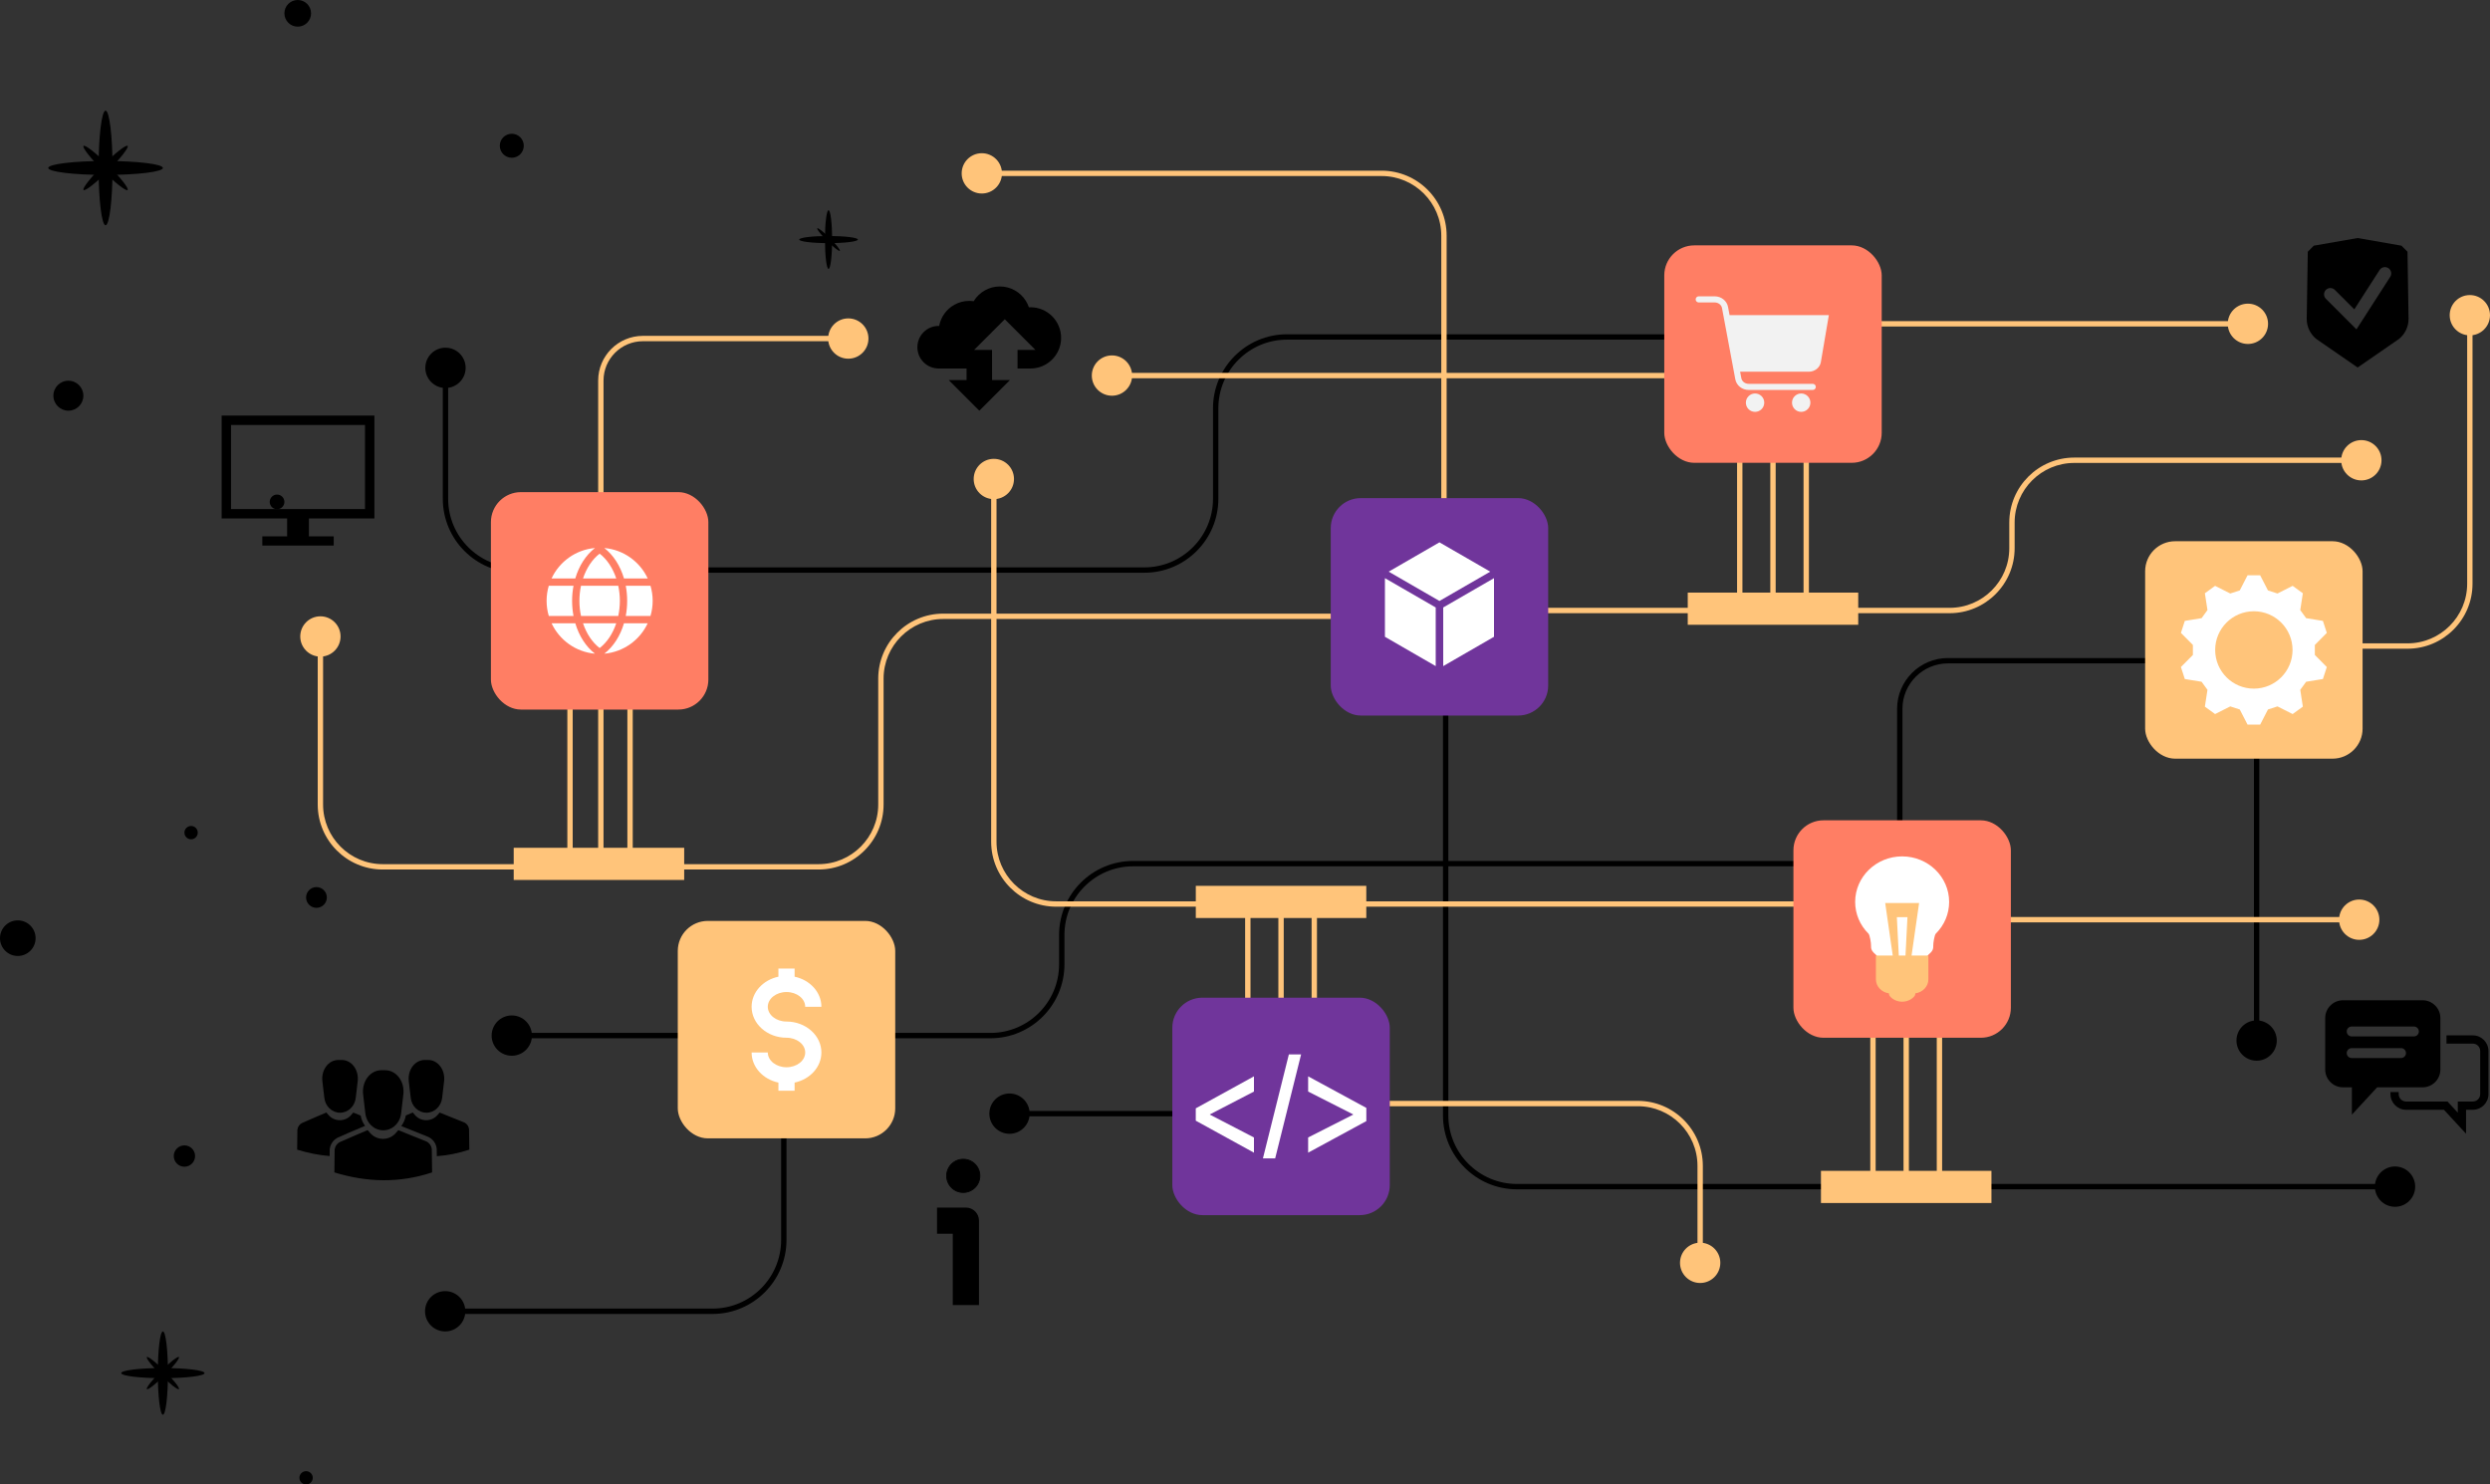 <svg xmlns="http://www.w3.org/2000/svg" id="a" width="2322.484" height="1384.652" viewBox="0 0 2322.484 1384.652"><rect x="0" y="0" width="2322.484" height="1384.652" fill="#333333" stroke="none"/><defs><style>.b{fill:#000;}.b,.c,.d,.e,.f,.g{stroke-width:0px;}.c{fill:#f2f2f2;}.d{fill:#ffc47a;}.e{fill:#fff;}.f{fill:#ff7e64;}.g{fill:#70359b;}</style></defs><path class="b" d="M414.29,1220.594v5h250.286c38.045,0,68.998-30.953,68.998-68.998v-119.098h-5v119.098c0,35.289-28.709,63.998-63.998,63.998h-250.286Z"></path><path class="b" d="M415.23,1204.295c-10.381,0-18.799,8.418-18.799,18.799s8.418,18.799,18.799,18.799,18.799-8.418,18.799-18.799-8.418-18.799-18.799-18.799Z"></path><rect class="b" x="2102.306" y="614.38" width="5" height="357.126"></rect><path class="b" d="M2123.604,970.566c0,10.381-8.418,18.799-18.799,18.799s-18.799-8.418-18.799-18.799,8.418-18.799,18.799-18.799,18.799,8.418,18.799,18.799Z"></path><rect class="b" x="940.651" y="1036.253" width="307.127" height="5"></rect><path class="b" d="M941.591,1057.552c-10.381,0-18.799-8.418-18.799-18.799s8.418-18.799,18.799-18.799,18.799,8.418,18.799,18.799-8.418,18.799-18.799,18.799Z"></path><path class="b" d="M1067.399,534.217H482.009c-38.046,0-68.998-30.952-68.998-68.997v-123.056h5v123.056c0,35.288,28.709,63.997,63.998,63.997h585.391c35.288,0,63.998-28.709,63.998-63.997v-84.417c0-38.045,30.952-68.998,68.998-68.998h491.782v5h-491.782c-35.289,0-63.998,28.709-63.998,63.998v84.417c0,38.045-30.952,68.997-68.998,68.997Z"></path><path class="b" d="M396.712,343.104c0-10.381,8.418-18.799,18.799-18.799s18.799,8.418,18.799,18.799-8.418,18.799-18.799,18.799-18.799-8.418-18.799-18.799Z"></path><path class="b" d="M923.841,968.449h-447.424v-5h447.424c35.289,0,63.998-28.709,63.998-63.998v-27.387c0-38.046,30.952-68.998,68.998-68.998h661.782v5h-661.782c-35.289,0-63.998,28.709-63.998,63.998v27.387c0,38.046-30.953,68.998-68.998,68.998Z"></path><path class="b" d="M477.357,984.748c-10.381,0-18.799-8.418-18.799-18.799s8.418-18.799,18.799-18.799,18.799,8.418,18.799,18.799-8.418,18.799-18.799,18.799Z"></path><path class="b" d="M2234.86,1109.343h-819.968c-38.046,0-68.998-30.952-68.998-68.997v-409.781h5v409.781c0,35.288,28.709,63.997,63.998,63.997h819.968v5Z"></path><circle class="b" cx="2233.921" cy="1106.843" r="18.799" transform="translate(783.536 3134.622) rotate(-80.783)"></circle><path class="b" d="M2245.53,234.782l-5.624-5.624-40.874-7.131-40.874,7.131-5.624,5.624-.998,62.653c0,7.228,3.241,14.076,8.831,18.659l38.665,26.707,38.665-26.707c5.59-4.583,8.831-11.43,8.831-18.659l-.998-62.653ZM2229.422,258.223l-31.493,48.996-28.496-28.497c-2.3-2.301-2.3-6.03,0-8.331,2.302-2.299,6.031-2.3,8.331,0l18.159,18.16,23.588-36.698c1.759-2.737,5.406-3.529,8.141-1.771,2.737,1.759,3.529,5.404,1.771,8.141Z"></path><path class="b" d="M2300.146,1057.496l-20.652-22.357h-35.276c-8.038,0-14.577-6.539-14.577-14.577v-1.924h7.692v1.924c0,3.796,3.089,6.885,6.885,6.885h38.642l9.594,10.387v-10.387h14.004c3.797,0,6.885-3.089,6.885-6.885v-40.242c0-3.796-3.089-6.885-6.885-6.885h-24.555v-7.692h24.555c8.038,0,14.577,6.539,14.577,14.577v40.242c0,8.038-6.539,14.577-14.577,14.577h-6.312v22.357Z"></path><path class="b" d="M2259.569,932.988h-74.164c-9.171,0-16.633,7.462-16.633,16.633v47.951c0,9.171,7.461,16.632,16.633,16.632h8.258v25.494l23.549-25.494h42.357c9.171,0,16.632-7.461,16.632-16.632v-47.951c0-9.171-7.461-16.633-16.632-16.633ZM2193.458,986.876c-2.549,0-4.615-2.066-4.615-4.615s2.066-4.615,4.615-4.615h46.055c2.549,0,4.615,2.066,4.615,4.615s-2.066,4.615-4.615,4.615h-46.055ZM2193.458,966.718c-2.549,0-4.615-2.066-4.615-4.615s2.066-4.615,4.615-4.615h58.059c2.549,0,4.615,2.066,4.615,4.615s-2.066,4.615-4.615,4.615h-58.059Z"></path><path class="b" d="M888.674,1217.267v-66.478h-14.696v-24.449h26.92c6.751,0,12.225,5.473,12.225,12.225v78.703s-24.449,0-24.449,0Z"></path><circle class="b" cx="898.449" cy="1096.765" r="15.494" transform="translate(-512.38 956.535) rotate(-45)"></circle><path class="b" d="M898.45,1112.666c-8.768,0-15.901-7.133-15.901-15.901s7.133-15.901,15.901-15.901,15.901,7.133,15.901,15.901-7.133,15.901-15.901,15.901ZM898.45,1081.679c-8.319,0-15.086,6.767-15.086,15.086s6.768,15.086,15.086,15.086,15.086-6.767,15.086-15.086-6.767-15.086-15.086-15.086Z"></path><path class="b" d="M961.163,286.592c-.506,0-.983,0-1.48.029-.73-2.103-1.675-4.109-2.834-5.959-5.054-8.082-14.012-13.467-24.246-13.467s-19.202,5.385-24.256,13.467c-.049.097-.127.195-.175.302-1.353-.204-2.726-.302-4.129-.302-5.015,0-9.718,1.285-13.808,3.564-7.332,4.06-12.678,11.257-14.256,19.786h-.477c-10.964,0-19.845,8.89-19.845,19.855s8.88,19.845,19.845,19.845h26.036v10.768h-16.704l28.6,28.6,28.6-28.6h-16.704v-1.531c-.046,0-.046-26.568-.046-26.568h-16.704l28.6-28.6,28.6,28.6h-16.704v17.33h12.087c12.454,0,23.058-7.985,26.953-19.115,1.042-2.96,1.607-6.135,1.607-9.445,0-15.765-12.795-28.56-28.56-28.56Z"></path><path class="b" d="M1816.819,613.792h221.489v5h-221.489c-23.353,0-42.353,18.999-42.353,42.352v149.48h-5v-149.48c0-26.11,21.243-47.352,47.353-47.352Z"></path><path class="b" d="M336.416,1040.548c.639,3.586,2.067,6.85,4.079,9.597-.802.349-2.635,1.121-4.553,1.931-5.935,2.503-14.903,6.287-20.493,8.841-4.345,1.985-7.367,6.173-7.89,10.929l-.024.225-.073,6.232c-10.068-.834-20.168-2.849-30.29-5.964l.217-18.624c.303-2.776,2.045-5.195,4.588-6.357,7.384-3.375,22.072-9.437,22.422-9.653l2.023,2.338c5.563,6.43,15.534,6.43,21.094,0l2.002-2.31c.387.217,3.212,1.352,6.899,2.817Z"></path><path class="b" d="M317.167,1037.886c-7.482,0-13.869-5.983-14.679-14.129l-1.825-15.594c-1.017-10.223,5.638-19.484,14.986-19.484h3.038c9.347,0,16.003,9.261,14.986,19.484l-1.825,15.594c-.811,8.146-7.198,14.129-14.68,14.129Z"></path><path class="b" d="M437.747,1072.339c-10.076,3.353-20.184,5.349-30.325,6.081l-.095-6.855-.024-.219c-.544-4.976-3.762-9.247-8.394-11.146-3.814-1.566-9.244-3.724-14.039-5.626-4.163-1.655-8.8-3.497-10.582-4.247,2.099-2.809,3.586-6.17,4.234-9.873,3.619-1.528,6.311-2.657,6.46-2.749l2.023,2.338c5.561,6.43,15.531,6.43,21.095,0l1.999-2.31c.907.504,15.106,6.027,22.498,9.06,2.695,1.105,4.569,3.592,4.886,6.484l.265,19.063Z"></path><path class="b" d="M397.749,1037.886c-7.482,0-13.869-5.983-14.679-14.129l-1.825-15.594c-1.017-10.223,5.638-19.484,14.986-19.484h3.038c9.347,0,16.003,9.261,14.986,19.484l-1.825,15.594c-.811,8.146-7.198,14.129-14.68,14.129Z"></path><path class="b" d="M403.028,1093.566c-30.138,10.03-60.534,9.415-91.141,0l.176-14.965.073-6.254c.347-3.164,2.329-5.918,5.228-7.243,8.413-3.843,25.149-10.75,25.547-10.999l2.305,2.665c3.12,3.605,7.454,5.436,11.809,5.49.282.005.563,0,.845-.011,4.209-.168,8.361-1.993,11.379-5.479l2.278-2.633c1.032.574,17.21,6.866,25.634,10.32,3.069,1.26,5.203,4.095,5.566,7.392l.095,6.815.206,14.903Z"></path><path class="b" d="M376.262,1020.45l-2.08,17.766c-.157,1.579-.498,3.088-.997,4.502-2.381,6.736-8.359,11.371-15.222,11.587-.168.005-.336.008-.504.008-.181,0-.363-.003-.544-.011-6.869-.233-12.847-4.892-15.203-11.65-.49-1.395-.823-2.882-.978-4.437l-2.08-17.766c-1.159-11.65,6.425-22.2,17.075-22.2h3.462c10.647,0,18.232,10.55,17.072,22.2Z"></path><path class="b" d="M349.221,483.588v-95.974h-142.497v95.974h61.088v16.709h-23.138v8.58h66.596v-8.58h-23.138v-16.709h61.088ZM215.49,396.379h124.965v78.443h-124.965v-78.443Z"></path><path class="d" d="M2245.577,605.086h-123.643v-5h123.643c30.662,0,55.607-24.945,55.607-55.608v-251.407h5v251.407c0,33.419-27.189,60.608-60.607,60.608Z"></path><path class="d" d="M2284.886,294.012c0-10.381,8.418-18.799,18.799-18.799s18.799,8.418,18.799,18.799-8.418,18.799-18.799,18.799-18.799-8.418-18.799-18.799Z"></path><rect class="d" x="1036.212" y="347.81" width="615.841" height="5"></rect><path class="d" d="M1037.152,369.109c-10.381,0-18.799-8.418-18.799-18.799s8.418-18.799,18.799-18.799,18.799,8.418,18.799,18.799-8.418,18.799-18.799,18.799Z"></path><rect class="d" x="1660.901" y="299.538" width="436.716" height="5"></rect><path class="d" d="M2096.677,283.239c10.381,0,18.799,8.418,18.799,18.799s-8.418,18.799-18.799,18.799-18.799-8.418-18.799-18.799,8.418-18.799,18.799-18.799Z"></path><rect class="d" x="1801.461" y="855.339" width="399.987" height="5"></rect><path class="d" d="M2200.508,839.04c10.381,0,18.799,8.418,18.799,18.799s-8.418,18.799-18.799,18.799-18.799-8.418-18.799-18.799,8.418-18.799,18.799-18.799Z"></path><path class="d" d="M1818.495,571.954h-464.686v-5h464.686c30.663,0,55.608-24.946,55.608-55.608v-23.932c0-33.419,27.188-60.608,60.607-60.608h268.72v5h-268.72c-30.662,0-55.607,24.946-55.607,55.608v23.932c0,33.419-27.189,60.608-60.608,60.608Z"></path><path class="d" d="M2202.49,410.508c10.381,0,18.799,8.418,18.799,18.799s-8.418,18.799-18.799,18.799-18.799-8.418-18.799-18.799,8.418-18.799,18.799-18.799Z"></path><path class="d" d="M763.539,811.036h-406.579c-33.419,0-60.608-27.189-60.608-60.607v-157.707h5v157.707c0,30.662,24.945,55.607,55.608,55.607h406.579c30.662,0,55.607-24.945,55.607-55.607v-117.458c0-33.419,27.188-60.608,60.608-60.608h464.686v5h-464.686c-30.662,0-55.608,24.946-55.608,55.608v117.458c0,33.419-27.188,60.607-60.607,60.607Z"></path><path class="d" d="M280.054,593.662c0-10.381,8.418-18.799,18.799-18.799s18.799,8.418,18.799,18.799-8.418,18.799-18.799,18.799-18.799-8.418-18.799-18.799Z"></path><path class="d" d="M1349.312,470.595h-5v-250.785c0-30.662-24.945-55.607-55.607-55.607h-373.876v-5h373.876c33.419,0,60.607,27.188,60.607,60.607v250.785Z"></path><path class="d" d="M915.769,180.501c-10.381,0-18.799-8.418-18.799-18.799s8.418-18.799,18.799-18.799,18.799,8.418,18.799,18.799-8.418,18.799-18.799,18.799Z"></path><path class="d" d="M1701.985,845.713h-716.901c-33.419,0-60.608-27.189-60.608-60.607v-339.268h5v339.268c0,30.662,24.946,55.607,55.608,55.607h716.901v5Z"></path><path class="d" d="M908.177,446.778c0-10.381,8.418-18.799,18.799-18.799s18.799,8.418,18.799,18.799-8.418,18.799-18.799,18.799-18.799-8.418-18.799-18.799Z"></path><path class="d" d="M562.926,794.087h-5v-439.119c0-22.99,18.704-41.693,41.694-41.693h192.552v5h-192.552c-20.233,0-36.694,16.461-36.694,36.693v439.119Z"></path><path class="d" d="M791.232,296.976c10.381,0,18.799,8.418,18.799,18.799s-8.418,18.799-18.799,18.799-18.799-8.418-18.799-18.799,8.418-18.799,18.799-18.799Z"></path><rect class="d" x="479.144" y="790.782" width="159.016" height="30.003"></rect><rect class="d" x="529.17" y="598.799" width="5" height="213.021"></rect><rect class="d" x="585.167" y="598.799" width="5" height="213.021"></rect><rect class="d" x="1574.202" y="552.756" width="159.016" height="30.003"></rect><rect class="d" x="1620.21" y="354.292" width="5" height="213.02"></rect><rect class="d" x="1682.21" y="354.292" width="5" height="213.02"></rect><rect class="d" x="1651.21" y="354.292" width="5" height="213.02"></rect><rect class="d" x="1115.36" y="826.27" width="159.016" height="30.003" transform="translate(2389.736 1682.543) rotate(180)"></rect><rect class="d" x="1223.368" y="841.717" width="5" height="213.021"></rect><rect class="d" x="1161.368" y="841.717" width="5" height="213.021"></rect><rect class="d" x="1192.368" y="841.717" width="5" height="213.021"></rect><rect class="d" x="1698.458" y="1092.103" width="159.016" height="30.003"></rect><rect class="d" x="1744.466" y="893.638" width="5" height="213.021"></rect><rect class="d" x="1806.466" y="893.638" width="5" height="213.021"></rect><rect class="d" x="1775.466" y="893.638" width="5" height="213.021"></rect><path class="d" d="M1588.278,1178.85h-5v-91.407c0-30.662-24.945-55.607-55.607-55.607h-356.241v-5h356.241c33.419,0,60.607,27.188,60.607,60.607v91.407Z"></path><path class="d" d="M1604.577,1177.91c0,10.381-8.418,18.799-18.799,18.799s-18.799-8.418-18.799-18.799,8.418-18.799,18.799-18.799,18.799,8.418,18.799,18.799Z"></path><rect class="f" x="457.887" y="459.028" width="202.82" height="202.82" rx="28.008" ry="28.008"></rect><path class="e" d="M533.62,560.438c0,4.832.451,9.558,1.315,14.09h-23.062c-1.33-4.464-2.044-9.19-2.044-14.09s.714-9.619,2.036-14.082h23.069c-.864,4.531-1.315,9.25-1.315,14.082Z"></path><path class="e" d="M554.938,609.717c-17.975-1.563-33.199-12.752-40.488-28.382h22.137c3.464,11.768,9.851,21.792,18.35,28.382Z"></path><path class="e" d="M554.946,511.158c-8.506,6.59-14.894,16.614-18.358,28.382h-22.137c7.289-15.63,22.513-26.811,40.495-28.382Z"></path><path class="e" d="M574.799,539.54h-31.004c3.216-9.633,8.611-17.839,15.502-23.129,6.891,5.29,12.286,13.496,15.502,23.129Z"></path><path class="e" d="M574.806,581.335c-3.216,9.641-8.611,17.847-15.51,23.137-6.898-5.29-12.294-13.496-15.51-23.137h31.019Z"></path><path class="e" d="M578.158,560.438c0,4.824-.519,9.566-1.488,14.09h-34.747c-.969-4.524-1.488-9.265-1.488-14.09s.518-9.558,1.488-14.082h34.747c.969,4.524,1.488,9.258,1.488,14.082Z"></path><path class="e" d="M604.143,581.335c-7.289,15.63-22.513,26.819-40.488,28.382,8.499-6.59,14.886-16.614,18.35-28.382h22.137Z"></path><path class="e" d="M604.143,539.54h-22.137c-3.464-11.768-9.851-21.792-18.358-28.382,17.982,1.57,33.206,12.752,40.495,28.382Z"></path><path class="e" d="M608.764,560.438c0,4.899-.714,9.626-2.044,14.09h-23.062c.864-4.531,1.315-9.258,1.315-14.09s-.451-9.551-1.315-14.082h23.069c1.322,4.464,2.036,9.19,2.036,14.082Z"></path><rect class="d" x="632.183" y="858.985" width="202.82" height="202.82" rx="28.008" ry="28.008"></rect><path class="e" d="M733.593,952.846c-9.621,0-17.449-6.178-17.449-13.772s7.828-13.772,17.449-13.772,17.448,6.178,17.448,13.772h15.097c0-13.613-10.68-25.048-24.996-28.077v-7.56h-15.097v7.56c-14.317,3.029-24.997,14.464-24.997,28.077,0,15.918,14.6,28.869,32.546,28.869,9.621,0,17.448,6.178,17.448,13.772s-7.827,13.772-17.448,13.772-17.449-6.178-17.449-13.772h-15.097c0,13.613,10.681,25.048,24.997,28.077v7.56h15.097v-7.56c14.316-3.029,24.996-14.464,24.996-28.077,0-15.918-14.6-28.869-32.545-28.869Z"></path><rect class="d" x="2000.819" y="504.833" width="202.82" height="202.82" rx="28.008" ry="28.008"></rect><path class="e" d="M2159.107,601.584l11.165-11.263c-1.663-5.118-1.973-6.074-3.636-11.191l-15.653-2.549c-2.135-2.939-3.342-4.6-5.477-7.539l2.412-15.675c-4.353-3.163-5.166-3.753-9.52-6.916l-14.162,7.138c-3.455-1.123-5.407-1.757-8.862-2.88l-7.261-14.099h-11.767l-7.262,14.099c-3.455,1.122-5.407,1.757-8.862,2.88l-14.162-7.138c-4.353,3.163-5.167,3.754-9.52,6.916l2.412,15.675c-2.135,2.939-3.342,4.6-5.477,7.539l-15.653,2.549c-1.663,5.118-1.974,6.074-3.636,11.191l11.165,11.263v9.318l-11.165,11.263c1.663,5.117,1.973,6.073,3.636,11.191l15.653,2.549c2.135,2.939,3.342,4.6,5.477,7.539l-2.412,15.674c4.353,3.163,5.166,3.754,9.52,6.917l14.162-7.138c3.455,1.123,5.407,1.757,8.862,2.88l7.262,14.099h11.767l7.261-14.099c3.455-1.123,5.408-1.757,8.862-2.88l14.162,7.138c4.353-3.163,5.166-3.754,9.52-6.917l-2.412-15.674c2.135-2.939,3.342-4.6,5.477-7.539l15.653-2.549c1.663-5.118,1.973-6.074,3.636-11.191l-11.165-11.263v-9.318ZM2102.229,642.328c-19.929,0-36.084-16.155-36.084-36.084s16.155-36.084,36.084-36.084,36.084,16.155,36.084,36.084-16.155,36.084-36.084,36.084Z"></path><rect class="g" x="1093.457" y="930.588" width="202.82" height="202.82" rx="28.008" ry="28.008"></rect><path class="e" d="M1115.319,1033.805l54.279-29.841v14.184l-41.049,21.277v.268l41.049,21.276v14.184l-54.279-29.841v-11.508Z"></path><path class="e" d="M1177.961,1080.506l24.199-97.016h11.421l-24.199,97.016h-11.421Z"></path><path class="e" d="M1274.416,1045.714l-54.279,29.44v-14.184l41.954-21.276v-.268l-41.954-21.277v-14.184l54.279,29.439v12.311Z"></path><rect class="f" x="1672.774" y="765.149" width="202.82" height="202.82" rx="28.008" ry="28.008"></rect><path class="e" d="M1796.971,892.889h-45.574l-1.087-1.664c-.301-.46-.863-.959-1.46-1.486-1.461-1.293-3.668-3.247-3.668-6.62,0-.183.003-.365.009-.546.102-3.161-1.197-10.264-2.319-11.629-8.072-7.981-12.517-18.529-12.517-29.704,0-23.409,19.662-42.454,43.829-42.454s43.829,19.045,43.829,42.454c0,11.174-4.445,21.722-12.517,29.703-1.122,1.364-2.421,8.468-2.319,11.627.006.183.009.365.009.548,0,3.373-2.208,5.327-3.669,6.62-.596.528-1.159,1.026-1.46,1.487l-1.087,1.664Z"></path><path class="d" d="M1782.955,891.301l7.036-48.996h-31.613l7.036,48.996h-15.701v22.162c0,6.633,5.276,12.137,12.122,13.067-.009,1.019.349,2.028,1.053,2.854,2.644,3.098,6.867,4.948,11.296,4.948s8.653-1.85,11.296-4.948c.705-.826,1.062-1.835,1.053-2.854,6.847-.93,12.122-6.434,12.122-13.067v-22.162h-15.701ZM1769.24,855.5h9.887l-1.827,35.802h-6.234l-1.827-35.802Z"></path><rect class="g" x="1241.211" y="464.601" width="202.82" height="202.82" rx="28.008" ry="28.008"></rect><polygon class="e" points="1339.124 566.622 1339.124 621.316 1291.754 593.968 1291.754 539.272 1339.124 566.622"></polygon><polygon class="e" points="1389.99 533.21 1342.621 560.558 1295.255 533.21 1342.621 505.864 1389.99 533.21"></polygon><polygon class="e" points="1393.489 539.272 1393.489 593.968 1346.123 621.314 1346.123 566.62 1393.489 539.272"></polygon><rect class="f" x="1552.3" y="228.87" width="202.82" height="202.82" rx="28.008" ry="28.008"></rect><path class="c" d="M1613.2,293.909l-1.422-7.612c-1.072-5.737-6.324-9.902-12.489-9.902h-14.837c-1.579,0-2.859,1.28-2.859,2.859s1.28,2.859,2.859,2.859h14.837c3.413,0,6.301,2.201,6.868,5.234l12.417,66.483c1.072,5.738,6.324,9.902,12.488,9.902h59.73c1.579,0,2.859-1.28,2.859-2.859s-1.28-2.859-2.859-2.859h-59.73c-3.413,0-6.301-2.201-6.868-5.233l-1.13-6.053h63.957c5.654,0,10.468-3.822,11.351-9.012l7.454-43.807h-92.627Z"></path><circle class="c" cx="1636.993" cy="375.589" r="8.577"></circle><circle class="c" cx="1680.029" cy="375.589" r="8.577"></circle><path class="b" d="M104.978,156.66c0,29.527-2.915,53.463-6.51,53.463s-6.51-23.936-6.51-53.463,2.915-53.463,6.51-53.463,6.51,23.936,6.51,53.463Z"></path><ellipse class="b" cx="98.468" cy="156.66" rx="53.463" ry="6.51"></ellipse><path class="b" d="M100.972,154.157c11.353,11.353,19.436,21.678,18.054,23.06-1.383,1.383-11.707-6.7-23.06-18.054-11.354-11.353-19.436-21.678-18.054-23.06,1.382-1.383,11.707,6.7,23.061,18.054Z"></path><path class="b" d="M95.965,154.157c11.353-11.353,21.678-19.437,23.06-18.054,1.382,1.382-6.701,11.707-18.054,23.06-11.354,11.353-21.678,19.437-23.061,18.054-1.382-1.382,6.7-11.707,18.054-23.06Z"></path><path class="b" d="M156.664,1280.76c0,21.466-2.119,38.867-4.733,38.867s-4.733-17.401-4.733-38.867,2.119-38.867,4.733-38.867,4.733,17.401,4.733,38.867Z"></path><ellipse class="b" cx="151.931" cy="1280.76" rx="38.867" ry="4.733"></ellipse><path class="b" d="M153.751,1278.94c8.254,8.254,14.13,15.76,13.125,16.765-1.005,1.005-8.511-4.871-16.764-13.125-8.254-8.254-14.13-15.76-13.125-16.765,1.005-1.005,8.511,4.871,16.765,13.125Z"></path><path class="b" d="M150.112,1278.94c8.254-8.254,15.76-14.13,16.764-13.125,1.005,1.005-4.871,8.511-13.125,16.765-8.254,8.254-15.76,14.13-16.765,13.125-1.005-1.005,4.871-8.511,13.125-16.765Z"></path><path class="b" d="M776.136,223.454c0,15.108-1.491,27.356-3.331,27.356s-3.331-12.247-3.331-27.356,1.491-27.356,3.331-27.356,3.331,12.248,3.331,27.356Z"></path><path class="b" d="M745.449,223.454c0-1.84,12.248-3.331,27.356-3.331s27.356,1.492,27.356,3.331-12.248,3.331-27.356,3.331-27.356-1.491-27.356-3.331"></path><path class="b" d="M762.286,212.936c.708-.708,5.99,3.428,11.8,9.238,5.809,5.809,9.945,11.092,9.238,11.799-.708.708-5.99-3.429-11.799-9.238s-9.945-11.092-9.238-11.799"></path><path class="b" d="M181.966,1078.303c0,5.494-4.453,9.947-9.946,9.947s-9.947-4.453-9.947-9.947,4.453-9.946,9.947-9.946,9.946,4.453,9.946,9.946Z"></path><path class="b" d="M290.136,12.433c0,6.867-5.567,12.434-12.433,12.434s-12.433-5.567-12.433-12.434,5.567-12.433,12.433-12.433,12.433,5.567,12.433,12.433Z"></path><circle class="b" cx="477.356" cy="135.949" r="11.19"></circle><path class="b" d="M33.206,875.074c0,9.169-7.434,16.603-16.603,16.603s-16.603-7.433-16.603-16.603,7.433-16.603,16.603-16.603,16.603,7.434,16.603,16.603Z"></path><path class="b" d="M184.453,776.646c0,3.433-2.783,6.217-6.217,6.217s-6.216-2.783-6.216-6.217,2.783-6.217,6.216-6.217,6.217,2.783,6.217,6.217Z"></path><path class="b" d="M77.757,369.087c0,7.718-6.256,13.974-13.974,13.974s-13.974-6.256-13.974-13.974,6.256-13.974,13.974-13.974,13.974,6.256,13.974,13.974Z"></path><path class="b" d="M265.27,468.15c0,3.781-3.065,6.847-6.847,6.847s-6.846-3.065-6.846-6.847,3.065-6.847,6.846-6.847,6.847,3.065,6.847,6.847Z"></path><circle class="b" cx="295.176" cy="837.106" r="9.677"></circle><path class="b" d="M291.716,1378.435c0,3.433-2.783,6.217-6.217,6.217s-6.216-2.783-6.216-6.217,2.783-6.217,6.216-6.217,6.217,2.783,6.217,6.217Z"></path></svg>